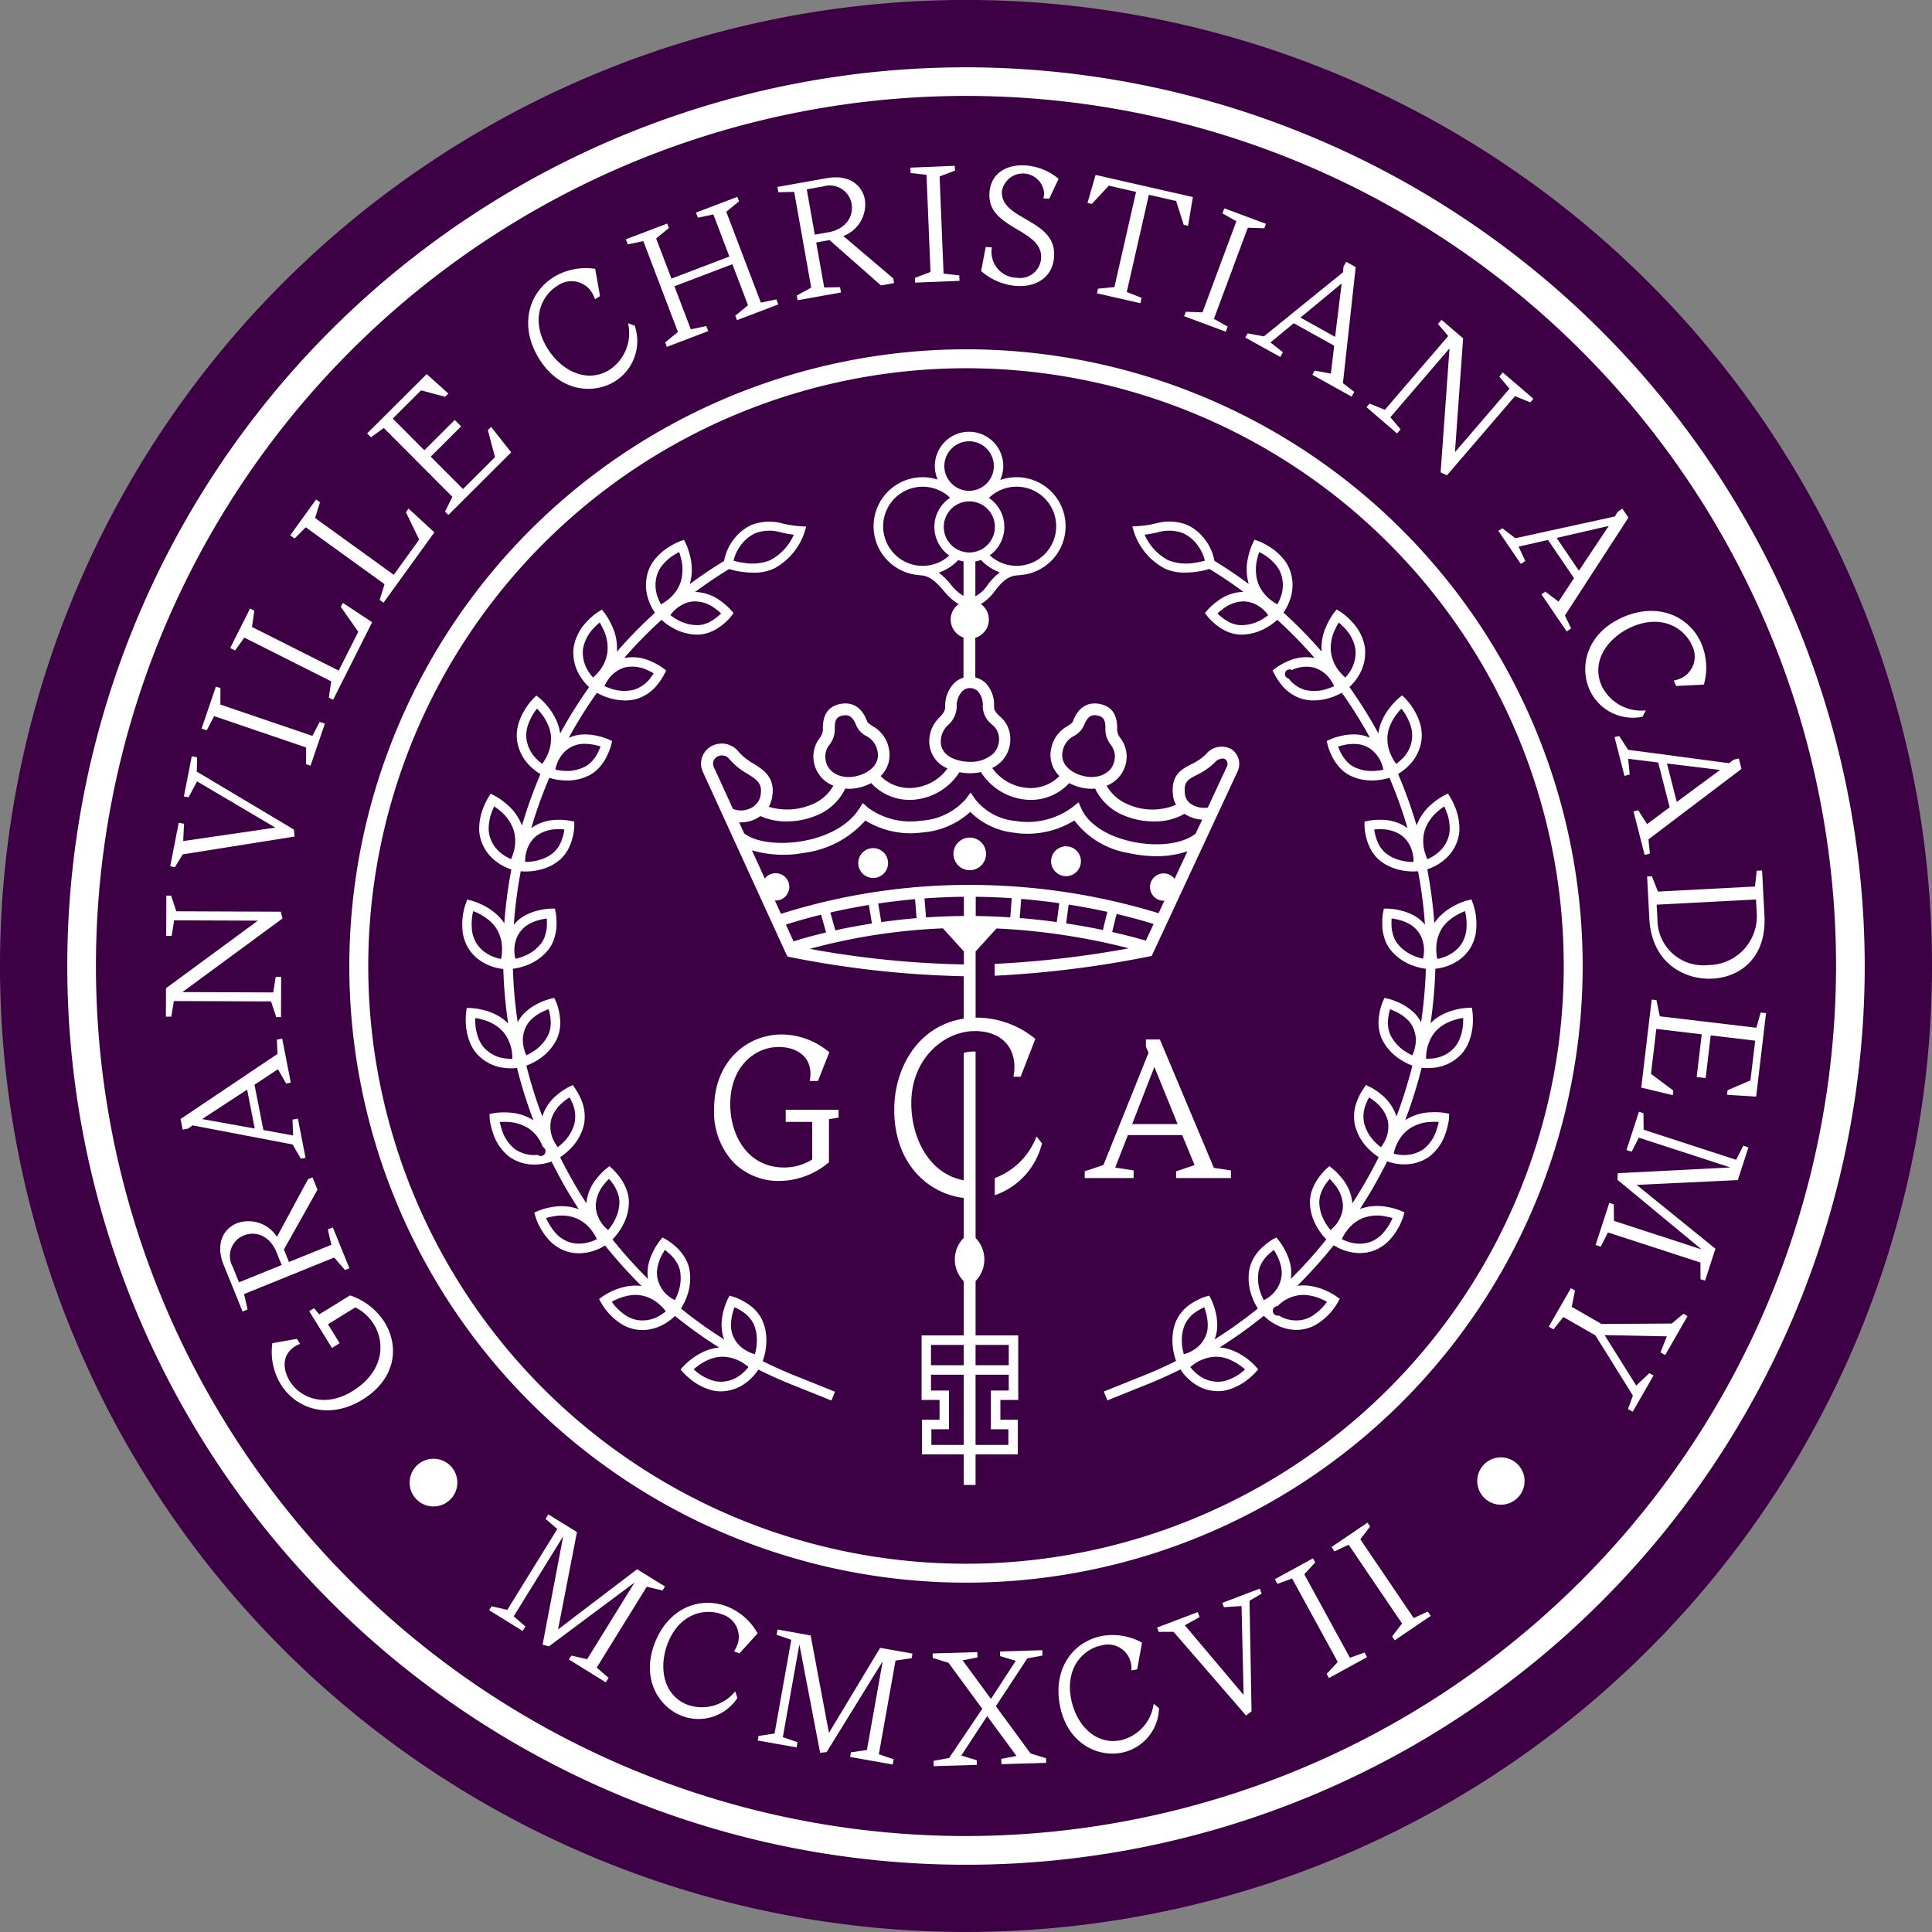 <svg xmlns="http://www.w3.org/2000/svg" width="217.336" height="217.335" viewBox="0 0 217.336 217.335"><rect x="0" y="0" width="217.336" height="217.335" fill="#808080" stroke="none"/><g id="Group_547" data-name="Group 547" transform="translate(-280 -7139.292)"><g id="Group_546" data-name="Group 546" transform="translate(-604.007 5182.524)"><path id="Path_141" data-name="Path 141" d="M1101.343,2065.435A108.668,108.668,0,1,0,992.675,2174.1a108.667,108.667,0,0,0,108.668-108.668" transform="translate(0 0)" fill="#3d0045"></path><path id="Path_142" data-name="Path 142" d="M1002.929,2173.563a97.875,97.875,0,1,1,97.875-97.875,97.986,97.986,0,0,1-97.875,97.875m0-198.97a101.1,101.1,0,1,0,101.1,101.095,101.209,101.209,0,0,0-101.1-101.095" transform="translate(-10.254 -10.254)" fill="#fff"></path><path id="Path_143" data-name="Path 143" d="M1045.884,2051.4a67.242,67.242,0,1,1-67.241,67.242,67.318,67.318,0,0,1,67.241-67.242m-69.372,67.242a69.372,69.372,0,1,0,69.372-69.373,69.45,69.45,0,0,0-69.372,69.373" transform="translate(-53.21 -53.208)" fill="#fff"></path><path id="Path_144" data-name="Path 144" d="M964.772,2299.824l-3.448,2.13-.6-.693-.535.331,2.558,4.139.866-.535-1.313-2.124,3.07-1.9a5.031,5.031,0,0,1,2.081,1.89c1.421,2.3.942,5.465-2.38,7.519-3.164,1.955-5.926.725-7.055-1.1-.855-1.385-.886-3.02.593-3.934a3.418,3.418,0,0,1,.549-.274l-.35-.567-2.764.49a7.006,7.006,0,0,0,.94,4.618c1.761,2.849,5.521,4.006,9.221,1.72,3.683-2.277,4.178-5.911,2.456-8.7a7.291,7.291,0,0,0-3.887-3.015" transform="translate(-41.398 -197.329)" fill="#fff"></path><path id="Path_145" data-name="Path 145" d="M944.448,2280.363l-.723-1.784a2.491,2.491,0,0,1,1.261-3.488c1.321-.536,2.921.013,3.68,1.883l.585,1.441Zm10.713-2.788,1.209,1.406.5-.2-1.865-4.6-.566.23.4,1.733-4.768,1.934-.57-1.406,3.781-6.727-.563-1.389-.5.2-3.5,6.492a3.8,3.8,0,0,0-4.5-1.531c-1.526.619-2.456,2.315-1.489,4.7l2.122,5.23.566-.229-.4-1.733Z" transform="translate(-33.557 -179.344)" fill="#fff"></path><path id="Path_146" data-name="Path 146" d="M934.258,2240.85l5.064-3.311.857,4.376Zm11.11,4.46.527-.1-.865-4.412-.6.117.066,1.778-3.343-.608-1-5.1,2.638-1.742.918,1.61.527-.1-.971-4.957-.6.117.07,1.608-10.9,7.319.234,1.2.617-.12.495-.362,11.262,2.15Z" transform="translate(-27.515 -158.195)" fill="#fff"></path><path id="Path_147" data-name="Path 147" d="M940.346,2207.612l.537,0,.018-4.532-.611,0-.285,1.757-10.212-.041,11.263-8.281-.2-.76-11.748-.046-.585-1.76-.537,0-.018,4.532.611,0,.285-1.756,9.417.037-10.335,7.6-.013,3.2.611,0,.285-1.757,10.934.043Z" transform="translate(-25.265 -136.427)" fill="#fff"></path><path id="Path_148" data-name="Path 148" d="M930.49,2168.062l12.577-2-.072-.787-10.926-6.517.033-1.615-.6-.117-.887,4.522.527.1.954-1.793,8.808,5.2-10.367,1.513.1-1.942-.6-.117-.962,4.9.527.1Z" transform="translate(-25.923 -115.187)" fill="#fff"></path><path id="Path_149" data-name="Path 149" d="M938.8,2141.9l10.349,3.531-.013,1.872.508.173,1.613-4.728-.578-.2-.831,1.574L939.5,2140.6l.008-1.854-.508-.173-1.613,4.728.579.2Z" transform="translate(-30.704 -104.574)" fill="#fff"></path><path id="Path_150" data-name="Path 150" d="M946.569,2120.331l9.768,4.915-.261,1.836.479.241,4.392-8.727-3.3-2.177-.225.447,1.962,2.81-2.2,4.364-9.753-4.907.262-1.836-.48-.242-2.237,4.446.546.275Z" transform="translate(-35.075 -91.833)" fill="#fff"></path><path id="Path_151" data-name="Path 151" d="M962.6,2092.169l8.863,6.4-.549,1.771.434.314,5.722-7.918-2.909-2.672-.293.405,1.49,3.086-2.86,3.959-8.848-6.392.55-1.771-.435-.314-2.914,4.034.5.357Z" transform="translate(-44.198 -76.084)" fill="#fff"></path><path id="Path_152" data-name="Path 152" d="M983.1,2061.9l7.719,7.744-.827,1.66.379.38,7.062-7.04-2.259-2.868-.367.366.806,3.036-3.6,3.592-3.631-3.643,3.42-3.409-.719-.72-3.42,3.409-3.553-3.564,3.185-3.174,2.707.723.367-.365-2.443-2.189-6.7,6.674.431.433Z" transform="translate(-55.921 -56.987)" fill="#fff"></path><g id="Group_537" data-name="Group 537" transform="translate(943.423 1986.934)"><path id="Path_153" data-name="Path 153" d="M1033.593,2040.54a5.338,5.338,0,0,0,2.267-6.288l-.753-.278a4.939,4.939,0,0,1-2.126,5.271c-2.5,1.517-5.388.109-6.972-2.5-1.91-3.149-.647-5.884,1.157-6.978a2.691,2.691,0,0,1,3.9.793,4.027,4.027,0,0,1,.324.712l.569-.346-.542-3.069a6.957,6.957,0,0,0-4.61.892c-2.848,1.727-3.989,5.45-1.743,9.152,2.284,3.765,6.075,4.128,8.528,2.64" transform="translate(-1023.877 -2027.782)" fill="#fff"></path></g><path id="Path_154" data-name="Path 154" d="M1051.717,2013.874l3.891,10.219-1.432,1.179.191.5,4.651-1.771-.218-.57-1.741.366-1.843-4.842,6.518-2.482,1.759,4.616-1.432,1.179.191.5L1066.9,2021l-.218-.571-1.742.366-3.891-10.219,1.431-1.179-.191-.5-4.651,1.771.218.571,1.741-.366,1.8,4.737-6.519,2.483-1.718-4.513,1.432-1.178-.191-.5-4.651,1.771.217.571Z" transform="translate(-95.341 -29.985)" fill="#fff"></path><g id="Group_538" data-name="Group 538" transform="translate(971.461 1976.709)"><path id="Path_155" data-name="Path 155" d="M1095.075,2004.734a2.49,2.49,0,0,1,3.148,1.958c.249,1.4-.62,2.854-2.605,3.207l-1.531.272-.907-5.1Zm-3.309.626,1.915,10.766-1.626.89.094.528,4.881-.868-.107-.6-1.779.034-.9-5.063,1.494-.266,5.792,5.1,1.475-.262-.094-.528-5.621-4.769a3.8,3.8,0,0,0,2.432-4.078c-.287-1.621-1.753-2.883-4.285-2.433l-5.556.989.108.6Z" transform="translate(-1089.88 -2003.713)" fill="#fff"></path></g><path id="Path_156" data-name="Path 156" d="M1126.91,2001.684l.45,10.927-1.751.665.022.536,4.992-.2-.025-.61-1.767-.205-.449-10.927,1.732-.664-.022-.536-4.992.205.025.61Z" transform="translate(-138.678 -25.25)" fill="#fff"></path><g id="Group_539" data-name="Group 539" transform="translate(994.376 1975.362)"><path id="Path_157" data-name="Path 157" d="M1152.03,2010.862c.172-2.381-1.595-3.326-3.321-4.342-1.353-.784-2.651-1.565-2.541-3.079a2.393,2.393,0,0,1,4.747.308,2.641,2.641,0,0,1-.093.513l.664.048,1.054-2.242a6.441,6.441,0,0,0-3.676-1.51c-2.011-.146-3.932.752-4.1,3.06-.164,2.252,1.584,3.214,3.274,4.228,1.368.822,2.646,1.621,2.533,3.19a2.376,2.376,0,0,1-2.754,2.156,2.9,2.9,0,0,1-2.812-3.174,1.146,1.146,0,0,1,.036-.238l-.7-.051-.513,2.709a6.79,6.79,0,0,0,3.941,1.677c2.123.155,4.09-.871,4.263-3.252" transform="translate(-1143.825 -2000.542)" fill="#fff"></path></g><path id="Path_158" data-name="Path 158" d="M1174.392,2004.3l3.067.7-2.433,10.7-1.846.188-.119.523,4.889,1.112.135-.6-1.671-.665,2.487-10.933,3.068.7.851,2.679.487.111.546-3.234-10.95-2.491-.907,3.152.487.111Z" transform="translate(-165.654 -26.644)" fill="#fff"></path><path id="Path_159" data-name="Path 159" d="M1197.779,2023.574l-.187.5,4.684,1.742.213-.572-1.551-.873,3.814-10.251,1.854.058.187-.5-4.682-1.742-.213.572,1.568.88-3.812,10.251Z" transform="translate(-180.376 -31.733)" fill="#fff"></path><path id="Path_160" data-name="Path 160" d="M1224.625,2028.543l-.736,6.007-3.9-2.168Zm-10.578,5.616-.261.469,3.93,2.186.3-.534-1.4-1.1,2.622-2.163,4.545,2.528-.37,3.14-1.825-.337-.261.469,4.416,2.456.3-.533-1.274-.984,1.436-13.051-1.068-.594-.306.55-.043.611-8.909,7.221Z" transform="translate(-189.691 -39.888)" fill="#fff"></path><path id="Path_161" data-name="Path 161" d="M1249.715,2053.777l-1.152-1.356,6.655-7.748-1,13.946.708.341,7.657-8.913,1.719.7.35-.407-3.439-2.954-.4.463,1.153,1.356-6.137,7.145.919-12.8-2.429-2.086-.4.463,1.153,1.356-7.126,8.3-1.719-.7-.35.407,3.439,2.954Z" transform="translate(-208.151 -48.716)" fill="#fff"></path><path id="Path_162" data-name="Path 162" d="M1293.223,2093.413l-3.357,5.035-2.507-3.688Zm-11.972.264-.443.3,2.528,3.718.5-.343-.759-1.61,3.314-.753,2.924,4.3-1.741,2.638-1.479-1.121-.443.3,2.84,4.177.5-.343-.7-1.451,7.145-11.012-.686-1.01-.52.354-.314.526-11.2,2.448Z" transform="translate(-228.243 -77.481)" fill="#fff"></path><g id="Group_540" data-name="Group 540" transform="translate(1062.339 2025.492)"><path id="Path_163" data-name="Path 163" d="M1304.3,2127.423a5.339,5.339,0,0,0,5.958,3.032l.37-.713a4.94,4.94,0,0,1-4.967-2.765c-1.194-2.669.562-5.361,3.349-6.607,3.361-1.5,5.919.089,6.781,2.015a2.691,2.691,0,0,1-1.273,3.772,4.066,4.066,0,0,1-.747.233l.271.608,3.114-.156a6.954,6.954,0,0,0-.312-4.686c-1.36-3.042-4.911-4.635-8.865-2.867-4.02,1.8-4.851,5.515-3.679,8.134" transform="translate(-1303.815 -2118.553)" fill="#fff"></path></g><path id="Path_164" data-name="Path 164" d="M1323.436,2155.495l-4.869,3.592-1.1-4.32Zm-11.347-3.824-.519.133,1.112,4.356.591-.151-.166-1.772,3.372.418,1.287,5.038-2.535,1.888-1.008-1.556-.52.132,1.249,4.894.592-.151-.161-1.6,10.465-7.925-.3-1.183-.61.155-.474.388-11.366-1.508Z" transform="translate(-245.937 -112.11)" fill="#fff"></path><g id="Group_541" data-name="Group 541" transform="translate(1069.296 2054.69)"><path id="Path_165" data-name="Path 165" d="M1332.443,2190.546l.079,1.5a5.488,5.488,0,0,1-5.455,5.879,5.145,5.145,0,0,1-5.709-5.019l-.092-1.774Zm-11.715-2.612-.536.028.249,4.767c.255,4.878,3.862,6.894,7.113,6.724,3.2-.167,6.079-2.448,5.838-7.048l-.267-5.118-.609.032-.187,1.77-10.918.57Z" transform="translate(-1320.192 -2187.286)" fill="#fff"></path></g><path id="Path_166" data-name="Path 166" d="M1332.068,2222.935l-.484,1.713-10.859-1.29-.381-1.815-.533-.063-1.177,9.9,3.551.851.062-.515-2.516-1.883.6-5.054,5.108.608-.57,4.8,1.012.12.57-4.8,5,.594-.531,4.465-2.573,1.11-.061.515,3.274.2,1.116-9.39Z" transform="translate(-250 -152.264)" fill="#fff"></path><path id="Path_167" data-name="Path 167" d="M1322.352,2256.581l-10.4-3.383-.019-1.854-.51-.166-1.4,4.31.58.188.808-1.585,10.292,3.35-12.661.646-.031.749,9.458,7.825-9.852-3.206-.019-1.854-.51-.166-1.54,4.732.58.189.813-1.6,10.4,3.383.013,1.872.51.166,1.167-3.589-8.867-7.185,11.381-.537,1.2-3.677-.58-.189Z" transform="translate(-243.049 -169.346)" fill="#fff"></path><path id="Path_168" data-name="Path 168" d="M1307.98,2301.878l-7.9.05-3.354-1.926.371-1.836-.465-.267-2.488,4.333.529.3,1.117-1.386,3.6,2.064,4.217,6.775-.551,1.519.529.3,2.341-4.077-.465-.267-1.482,1.39-3.552-5.668,7,.139-.718,1.807.53.3,2.515-4.381-.464-.267Z" transform="translate(-235.911 -196.222)" fill="#fff"></path><path id="Path_169" data-name="Path 169" d="M1033.041,2366.366l.276-.447-3.143-1.943-8.889,6.77,2.127-10.949-3.22-1.99-.314.508,1.321,1.136-5.628,9.1-1.768-.411-.276.447,3.774,2.333.314-.508-1.321-1.136,5.571-9.012-2.32,12.193.706.2,9.634-7.182-5.332,8.627-1.768-.412-.276.447,4.144,2.561.314-.508-1.336-1.145,5.628-9.1Z" transform="translate(-74.5 -230.68)" fill="#fff"></path><g id="Group_542" data-name="Group 542" transform="translate(957.117 2137.075)"><path id="Path_170" data-name="Path 170" d="M1064.775,2381.632c-3.044-1.166-6.607.186-8.122,4.145-1.541,4.025.453,7.175,3.075,8.178a5.226,5.226,0,0,0,6.223-2.021l-.237-.75a4.834,4.834,0,0,1-5.352,1.519c-2.673-1.023-3.318-4.1-2.249-6.892,1.288-3.366,4.161-4.031,6.09-3.293a2.634,2.634,0,0,1,1.727,3.493,3.952,3.952,0,0,1-.356.678l.609.233,2.048-2.26a6.81,6.81,0,0,0-3.456-3.03" transform="translate(-1056.114 -2381.229)" fill="#fff"></path></g><path id="Path_171" data-name="Path 171" d="M1092.678,2399.925l-2.057-10.964-3.727-.664-.1.589,1.646.569-1.878,10.539-1.8.269-.092.517,4.369.779.1-.589-1.646-.569,1.859-10.432,2.335,12.191.73-.072,6.312-10.227-1.779,9.986-1.8.268-.092.517,4.8.855.1-.589-1.664-.572,1.878-10.539,1.813-.266.092-.517-3.637-.648Z" transform="translate(-115.422 -248.219)" fill="#fff"></path><path id="Path_172" data-name="Path 172" d="M1142,2405.4l-3.908-5.319,3.536-5.377,1.711-.323-.018-.6-4.761.141.016.525,1.755.528-2.79,4.286-3.19-4.344,1.675-.321-.017-.6-5.032.149.015.507,1.773.545,3.8,5.177-3.731,5.527-1.748.324.018.6,4.851-.144-.015-.525-1.737-.527,2.912-4.435,3.3,4.486-1.711.323.017.6,5.032-.149-.015-.525Z" transform="translate(-142.059 -251.376)" fill="#fff"></path><g id="Group_543" data-name="Group 543" transform="translate(1003.078 2140.692)"><path id="Path_173" data-name="Path 173" d="M1171.285,2401.587c-2.808.546-4.984-1.725-5.554-4.658-.688-3.537,1.4-5.621,3.425-6.015a2.633,2.633,0,0,1,3.313,2.05,3.846,3.846,0,0,1,.056.764l.64-.125.542-3a6.809,6.809,0,0,0-4.536-.742c-3.2.622-5.507,3.653-4.7,7.813.822,4.231,4.18,5.847,6.936,5.312a5.225,5.225,0,0,0,4.211-5.006l-.6-.511a4.834,4.834,0,0,1-3.737,4.121" transform="translate(-1164.31 -2389.741)" fill="#fff"></path></g><path id="Path_174" data-name="Path 174" d="M1201.977,2377.462l-4.217,1.6.186.491,1.983-.132.229,10-6.612-7.836,1.665-.921-.212-.559-4.572,1.734.186.491,1.662-.01,8.16,9.418.617-.467-.225-12.445,1.36-.806Z" transform="translate(-176.256 -241.986)" fill="#fff"></path><path id="Path_175" data-name="Path 175" d="M1230.055,2380.626l-5.135-9.389,1.231-1.334-.252-.46-4.29,2.346.287.525,1.655-.6,5.135,9.389-1.247,1.343.252.461,4.289-2.346-.286-.524Z" transform="translate(-194.191 -237.374)" fill="#fff"></path><path id="Path_176" data-name="Path 176" d="M1245.861,2370.725l-6.006-8.858,1.1-1.445-.294-.435-4.047,2.744.336.494,1.591-.75,6.006,8.858-1.113,1.455.295.435,4.047-2.744-.336-.495Z" transform="translate(-202.821 -231.935)" fill="#fff"></path><g id="Group_544" data-name="Group 544" transform="translate(964.339 2073.141)"><path id="Path_177" data-name="Path 177" d="M1277.865,2342.7a2.663,2.663,0,1,0,2.663,2.663,2.663,2.663,0,0,0-2.663-2.663" transform="translate(-1189.356 -2295.13)" fill="#fff"></path><path id="Path_178" data-name="Path 178" d="M1081.172,2240.556h2.979v4.226a5.922,5.922,0,0,1-3.153.9c-4.168,0-6.066-3.687-6.066-7.111,0-4.231,2.752-6.445,5.47-6.445,1.637,0,3.55.791,3.55,3.021a4.073,4.073,0,0,1-.065.721l-.015.083h.926l1.254-3.179.019-.048-.039-.032a8.364,8.364,0,0,0-5.32-1.973c-3.775,0-7.6,2.888-7.6,8.408a8.316,8.316,0,0,0,2.2,6,7.155,7.155,0,0,0,5.156,2.072,8.732,8.732,0,0,0,5.54-2.084l.026-.021v-4.843l1.081-.178v-.885h-5.945Z" transform="translate(-1073.115 -2230.722)" fill="#fff"></path></g><path id="Path_179" data-name="Path 179" d="M1176.6,2241.557l2.5-6.43,2.61,6.43Zm-5.29,5.3-.047.016v.759h5.5v-.857l-2.07-.327,1.429-3.65h6.108l1.389,3.376-2.027.683-.047.016v.759h6.165v-.857l-1.918-.29-6.055-14.4-.018-.042h-1.572v.819l.3.665-5.076,12.634Z" transform="translate(-165.233 -158.341)" fill="#fff"></path><g id="Group_545" data-name="Group 545" transform="translate(930.127 2005.351)"><path id="Path_180" data-name="Path 180" d="M995.24,2343.077a2.683,2.683,0,1,0,2.663,2.683,2.673,2.673,0,0,0-2.663-2.683" transform="translate(-992.577 -2227.56)" fill="#fff"></path><path id="Path_181" data-name="Path 181" d="M1007.484,2139.592a5.314,5.314,0,0,1,.153-.879,6.669,6.669,0,0,1,.748.341,5.7,5.7,0,0,1,1.047.707,3.88,3.88,0,0,1,.879,1.027,4.107,4.107,0,0,1,.311.687,3.967,3.967,0,0,1,.183.657,5.214,5.214,0,0,1,.06,1.193,4.8,4.8,0,0,1-.1.768,4.934,4.934,0,0,1-.783-.215,4.276,4.276,0,0,1-1.071-.572,3.465,3.465,0,0,1-.96-1.057l0,0a3.731,3.731,0,0,1-.446-1.3,6.064,6.064,0,0,1-.013-1.348m4.886,2.584a3.618,3.618,0,0,1,.214-.612,3.316,3.316,0,0,1,.379-.606,3.211,3.211,0,0,1,.97-.817,4.989,4.989,0,0,1,1.141-.445,6.569,6.569,0,0,1,.827-.159c.013.2.018.442.015.705a4.137,4.137,0,0,1-.169,1.08,2.891,2.891,0,0,1-.505,1.045h0a4.613,4.613,0,0,1-2.082,1.467,5.859,5.859,0,0,1-.789.228,4.73,4.73,0,0,1-.112-.754,3.634,3.634,0,0,1,.113-1.134m-1.206-9.694a4.336,4.336,0,0,1-.93-.791,3.654,3.654,0,0,1-.707-1.251,3.43,3.43,0,0,1-.148-.673,4.328,4.328,0,0,1,0-.7,5.233,5.233,0,0,1,.263-1.305,7.634,7.634,0,0,1,.343-.838,6.989,6.989,0,0,1,.656.494,4.838,4.838,0,0,1,1.51,2.12,4.012,4.012,0,0,1,.19,1.415,4.306,4.306,0,0,1-.184,1.16,7.1,7.1,0,0,1-.272.745,5.027,5.027,0,0,1-.718-.379m2.437-13.222a3.818,3.818,0,0,1,.143-1.374,6.083,6.083,0,0,1,.551-1.228,5.32,5.32,0,0,1,.505-.728,6.951,6.951,0,0,1,.535.627,5.785,5.785,0,0,1,.654,1.088,3.946,3.946,0,0,1,.366,1.3,4.473,4.473,0,0,1-.113,1.429,5.206,5.206,0,0,1-.442,1.111,4.784,4.784,0,0,1-.419.649,4.9,4.9,0,0,1-.62-.527,3.862,3.862,0,0,1-1.161-2.351m6.371-10.027a4.458,4.458,0,0,1,1.228-2.379,5.918,5.918,0,0,1,.647-.608,6.874,6.874,0,0,1,.388.728,4.7,4.7,0,0,1,.487,2.567,4.349,4.349,0,0,1-1.073,2.349,5.723,5.723,0,0,1-.552.543,5.23,5.23,0,0,1-.494-.651,3.878,3.878,0,0,1-.632-2.55m17.256-10.862a5.048,5.048,0,0,1,.774-1.161,4.28,4.28,0,0,1,1.336-1,4.47,4.47,0,0,1,2.866-.107,12.434,12.434,0,0,0,1.481.265,5.891,5.891,0,0,1-2.672,2.879,5.528,5.528,0,0,1-3.045.268,6.882,6.882,0,0,1-1.062-.22,4.792,4.792,0,0,1,.322-.922m-8.9,2.46,0-.006a3.342,3.342,0,0,1,.7-1.178,5.2,5.2,0,0,1,.991-.876,7.375,7.375,0,0,1,.771-.455,7.008,7.008,0,0,1,.227.8,4.887,4.887,0,0,1-.069,2.612,4.086,4.086,0,0,1-.7,1.241,4.256,4.256,0,0,1-.85.811,5.851,5.851,0,0,1-.652.419,5.089,5.089,0,0,1-.345-.745,3.833,3.833,0,0,1-.078-2.625m7.186,4.39a5.321,5.321,0,0,1-1.43,1.034,3.286,3.286,0,0,1-1.133.288,4.656,4.656,0,0,1-2.452-.658,5.944,5.944,0,0,1-.691-.466,3.794,3.794,0,0,1,.483-.56,4.109,4.109,0,0,1,.943-.664,3.349,3.349,0,0,1,1.3-.328,3.867,3.867,0,0,1,2.314.812,6.641,6.641,0,0,1,.663.542m-8.349,6.361a6.73,6.73,0,0,1,.761.386,6.411,6.411,0,0,1-.4.565,3.7,3.7,0,0,1-1.818,1.279l-.008,0a4.575,4.575,0,0,1-2.53-.113,5.825,5.825,0,0,1-.774-.305,4.025,4.025,0,0,1,.368-.658,3.47,3.47,0,0,1,1.966-1.447,3.926,3.926,0,0,1,2.438.29m-7.254,8.325a5.007,5.007,0,0,1,1.22.083,6.547,6.547,0,0,1,.822.21c-.065.172-.163.4-.284.648a4.1,4.1,0,0,1-.6.906,2.859,2.859,0,0,1-.892.727l0,0a4.582,4.582,0,0,1-2.5.441,5.9,5.9,0,0,1-.815-.129,4.7,4.7,0,0,1,.217-.728,3.555,3.555,0,0,1,.576-.986,3.114,3.114,0,0,1,2.261-1.175m-2.877,9.6a6.421,6.421,0,0,1,.846.025,5.446,5.446,0,0,1-.522,1.7,3.2,3.2,0,0,1-.325.489,2.716,2.716,0,0,1-.4.428h0a4.032,4.032,0,0,1-1.173.68,5.142,5.142,0,0,1-1.171.3,5.457,5.457,0,0,1-.822.053,3.468,3.468,0,0,1,.05-.74,4.185,4.185,0,0,1,.347-1.1,3.432,3.432,0,0,1,.844-1.064,3.913,3.913,0,0,1,2.329-.769m-3.5,22.255a3.007,3.007,0,0,1,.779-1,5.046,5.046,0,0,1,1.018-.68,6.5,6.5,0,0,1,.774-.333,5.227,5.227,0,0,1,.155.677,4.548,4.548,0,0,1,.076,1.081,3.448,3.448,0,0,1-.284,1.152,4.709,4.709,0,0,1-1.727,1.878,5.786,5.786,0,0,1-.725.4,3.859,3.859,0,0,1-.252-.693,4.2,4.2,0,0,1-.147-1.139,3.583,3.583,0,0,1,.333-1.338m2.844,10.447a4.033,4.033,0,0,1,1.395-2.047,6.437,6.437,0,0,1,.686-.5,4.969,4.969,0,0,1,.3.61,3.713,3.713,0,0,1,.272,2.226l0,.014a4.6,4.6,0,0,1-1.277,2.21,6,6,0,0,1-.62.542,4.613,4.613,0,0,1-.4-.621,4.457,4.457,0,0,1-.229-.5,3.438,3.438,0,0,1-.149-.578,3.4,3.4,0,0,1,.023-1.358m5.952,7.256a6.641,6.641,0,0,1,.56-.63,6.758,6.758,0,0,1,.435.542,4.293,4.293,0,0,1,.512.963,2.908,2.908,0,0,1,.224,1.135,4.367,4.367,0,0,1-.239,1.351,5.353,5.353,0,0,1-.539,1.1,5.942,5.942,0,0,1-.491.666,4.64,4.64,0,0,1-.535-.527,3.617,3.617,0,0,1-.59-.971,3.146,3.146,0,0,1-.261-1.329,3.967,3.967,0,0,1,.923-2.3m6.03,9.272a5.176,5.176,0,0,1,.4-1.171,6.724,6.724,0,0,1,.415-.74c.163.123.361.291.536.443a4,4,0,0,1,.7.808,3.233,3.233,0,0,1,.47,1.078,4.791,4.791,0,0,1-.241,2.563,5.83,5.83,0,0,1-.34.76,4.34,4.34,0,0,1-.612-.379,3.484,3.484,0,0,1-1.339-2.085,3.211,3.211,0,0,1,.01-1.277m8.407,5.352a6.7,6.7,0,0,1,.249-.817,5.366,5.366,0,0,1,.614.321,4.108,4.108,0,0,1,.86.636,3.53,3.53,0,0,1,.382.449,2.725,2.725,0,0,1,.3.505h0a4.042,4.042,0,0,1,.335,1.326,5.4,5.4,0,0,1-.029,1.225,5.91,5.91,0,0,1-.17.819,3.227,3.227,0,0,1-.683-.247,4.081,4.081,0,0,1-.961-.634,3.4,3.4,0,0,1-.786-1.1,3,3,0,0,1-.195-.608,3.655,3.655,0,0,1-.062-.645,5.122,5.122,0,0,1,.145-1.227m1.259,6.513a4.259,4.259,0,0,1-1,.692,3.62,3.62,0,0,1-1.381.353,3.271,3.271,0,0,1-.685-.037,3.731,3.731,0,0,1-.658-.182,5.762,5.762,0,0,1-1.17-.6,7.371,7.371,0,0,1-.714-.571,6.857,6.857,0,0,1,.656-.513,5.694,5.694,0,0,1,1.107-.6,4.336,4.336,0,0,1,.641-.2,3.353,3.353,0,0,1,.673-.1,3.961,3.961,0,0,1,1.4.194,4.2,4.2,0,0,1,1.055.488,7.184,7.184,0,0,1,.639.469,5.223,5.223,0,0,1-.56.606m-9.413-6.4a3.7,3.7,0,0,1-2.542.507h0a3.433,3.433,0,0,1-1.272-.5,5.935,5.935,0,0,1-1.028-.859,5.124,5.124,0,0,1-.564-.692,6.826,6.826,0,0,1,.748-.359,5.7,5.7,0,0,1,1.207-.348,3.936,3.936,0,0,1,1.339-.013,4.249,4.249,0,0,1,2.271,1.219,4.852,4.852,0,0,1,.516.579,5.1,5.1,0,0,1-.675.468m-7.836-8.288a4.272,4.272,0,0,1-1.194.2,3.438,3.438,0,0,1-1.395-.254l0,0a3.716,3.716,0,0,1-1.139-.767,5.7,5.7,0,0,1-.811-1.055,5.961,5.961,0,0,1-.418-.8,6.4,6.4,0,0,1,.8-.187,4.64,4.64,0,0,1,2.567.2,4.449,4.449,0,0,1,1.2.768,5.03,5.03,0,0,1,.762.912,4.774,4.774,0,0,1,.38.681,4.914,4.914,0,0,1-.757.311m-5.9-9.792a3.826,3.826,0,0,1-2.524-.619,4.39,4.39,0,0,1-1.507-2.2,7.669,7.669,0,0,1-.237-.878,6.817,6.817,0,0,1,.822-.008,4.687,4.687,0,0,1,2.466.757,4.056,4.056,0,0,1,1.005,1,4.786,4.786,0,0,1,.323.547,4.456,4.456,0,0,1,.234.51.537.537,0,1,1-.583.893m-3.659-10.853a3.76,3.76,0,0,1-2.327-1.161l0,0a3.32,3.32,0,0,1-.7-1.175,5.622,5.622,0,0,1-.306-1.292,7.466,7.466,0,0,1-.031-.914,6.6,6.6,0,0,1,.8.172,5.649,5.649,0,0,1,1.17.461,4.22,4.22,0,0,1,1.076.82,3.94,3.94,0,0,1,.757,1.208,4.323,4.323,0,0,1,.319,1.136,6.131,6.131,0,0,1,.052.788,5.217,5.217,0,0,1-.812-.04m-4.773-14.177a4.827,4.827,0,0,0,.579,1.688,4.531,4.531,0,0,0,1.249,1.385,5.361,5.361,0,0,0,1.339.716,5.8,5.8,0,0,0,1.4.327,51.743,51.743,0,0,0,.543,6.125,5.32,5.32,0,0,0-1.218-.914,6.681,6.681,0,0,0-1.392-.551,7.374,7.374,0,0,0-1.566-.267l-.482-.015-.064.478a8.029,8.029,0,0,0-.007,1.682,6.72,6.72,0,0,0,.365,1.547,4.382,4.382,0,0,0,.929,1.548,4.872,4.872,0,0,0,2.965,1.487,6.158,6.158,0,0,0,.792.052,5.108,5.108,0,0,0,.676-.042,52.241,52.241,0,0,0,1.85,5.894,5.635,5.635,0,0,0-2.914-.883,7.132,7.132,0,0,0-1.58.081l-.448.088.013.454a3.7,3.7,0,0,0,.066.523,8.645,8.645,0,0,0,.3,1.134,5.485,5.485,0,0,0,1.907,2.746l.012.009a4.863,4.863,0,0,0,2.747.822c.155,0,.312-.007.471-.021a5.628,5.628,0,0,0,1.463-.319,52.535,52.535,0,0,0,3.062,5.361,5.727,5.727,0,0,0-3.05-.232,7.206,7.206,0,0,0-1.527.425l-.432.187.132.452s.052.179.162.458a6.544,6.544,0,0,0,.545,1.079,6.732,6.732,0,0,0,.972,1.259,4.787,4.787,0,0,0,1.476.99,4.436,4.436,0,0,0,1.742.339h.086a5.315,5.315,0,0,0,1.5-.25,5.713,5.713,0,0,0,1.35-.625,52.215,52.215,0,0,0,4.106,4.561,5.037,5.037,0,0,0-1.567.028,6.717,6.717,0,0,0-1.434.411,7.386,7.386,0,0,0-1.4.746l-.383.278.228.414s.09.164.292.46a6.481,6.481,0,0,0,.722.891,7.036,7.036,0,0,0,1.206,1,4.521,4.521,0,0,0,1.667.658,4.428,4.428,0,0,0,.771.067,5,5,0,0,0,2.492-.7,5.8,5.8,0,0,0,1.168-.883,51.292,51.292,0,0,0,4.968,3.554,4.538,4.538,0,0,0-.708.11,5.468,5.468,0,0,0-.791.249,6.8,6.8,0,0,0-1.315.716,7.335,7.335,0,0,0-1.212,1.034l-.318.355.317.355a8.011,8.011,0,0,0,1.275,1.1,6.9,6.9,0,0,0,1.4.717,4.863,4.863,0,0,0,.852.233,4.625,4.625,0,0,0,.693.055c.075,0,.149,0,.222-.007a4.691,4.691,0,0,0,1.787-.457,5.331,5.331,0,0,0,1.257-.867,5.865,5.865,0,0,0,.95-1.114c1.305.65,2.642,1.251,4.013,1.79l4.206,1.689.4-.994-4.209-1.69c-1.342-.527-2.649-1.115-3.926-1.75a6.614,6.614,0,0,0,.357-1.441,6.484,6.484,0,0,0,.034-1.463,5.085,5.085,0,0,0-.427-1.672,3.712,3.712,0,0,0-.413-.7,4.492,4.492,0,0,0-.492-.576,5.1,5.1,0,0,0-1.065-.793,5.748,5.748,0,0,0-1.3-.6l-.422-.119-.2.392a7.269,7.269,0,0,0-.522,1.492,6.209,6.209,0,0,0-.172,1.483,4.763,4.763,0,0,0,.083.841,4.054,4.054,0,0,0,.226.727,49.841,49.841,0,0,1-4.877-3.486,6.548,6.548,0,0,0,.655-1.327,5.861,5.861,0,0,0,.285-3.141h0a4.238,4.238,0,0,0-.617-1.44,5.142,5.142,0,0,0-.888-1.032,8.285,8.285,0,0,0-.76-.611,4.3,4.3,0,0,0-.363-.231l-.39-.211-.279.342a7.242,7.242,0,0,0-.828,1.347,6.2,6.2,0,0,0-.487,1.417,4.3,4.3,0,0,0-.032,1.562,51.144,51.144,0,0,1-4-4.449,6.583,6.583,0,0,0,.9-1.137,6.4,6.4,0,0,0,.645-1.321,5.44,5.44,0,0,0,.3-1.682v-.005a3.955,3.955,0,0,0-.3-1.541,5.4,5.4,0,0,0-.635-1.191,8.5,8.5,0,0,0-.571-.705l-.051-.058a4.158,4.158,0,0,0-.3-.306l-.336-.294-.348.275a7.31,7.31,0,0,0-1.1,1.137,5.019,5.019,0,0,0-1.138,2.767,51.513,51.513,0,0,1-2.958-5.188,6.708,6.708,0,0,0,1.115-.909,5.666,5.666,0,0,0,1.563-2.733,4.77,4.77,0,0,0-.319-2.862,6.225,6.225,0,0,0-.457-.9c-.129-.208-.211-.331-.211-.331l-.257-.387-.418.2a7.132,7.132,0,0,0-1.317.872,5.183,5.183,0,0,0-1.7,2.466,51.128,51.128,0,0,1-1.794-5.72,6.413,6.413,0,0,0,1.31-.654,5.762,5.762,0,0,0,2.118-2.331l0-.006a4.514,4.514,0,0,0,.375-1.511,5.5,5.5,0,0,0-.088-1.333,5.841,5.841,0,0,0-.392-1.385l-.181-.4-.426.1a7.119,7.119,0,0,0-1.468.564,6.068,6.068,0,0,0-1.233.825,4.109,4.109,0,0,0-.991,1.255,50.674,50.674,0,0,1-.537-6.019,6.465,6.465,0,0,0,1.449-.357,5.668,5.668,0,0,0,2.56-1.818,3.982,3.982,0,0,0,.688-1.406,5.184,5.184,0,0,0,.208-1.348,8.728,8.728,0,0,0-.032-.983,4.251,4.251,0,0,0-.061-.427l-.091-.431-.438.006a7.122,7.122,0,0,0-1.556.234,6.05,6.05,0,0,0-1.389.545,4.28,4.28,0,0,0-1.235,1.028,50.776,50.776,0,0,1,.781-6.012c.092.009.282.025.543.025a6.855,6.855,0,0,0,.924-.063,6.258,6.258,0,0,0,1.412-.359,5.066,5.066,0,0,0,1.481-.863,3.73,3.73,0,0,0,.551-.583,4.185,4.185,0,0,0,.421-.635,5.989,5.989,0,0,0,.479-1.251,5.891,5.891,0,0,0,.209-1.424l0-.432-.422-.088a6.873,6.873,0,0,0-1.566-.11,5.042,5.042,0,0,0-2.853.929,51.514,51.514,0,0,1,2.03-5.657,6.533,6.533,0,0,0,1.409.274c.174.016.367.026.574.026a5.406,5.406,0,0,0,2.513-.584,3.9,3.9,0,0,0,1.21-.98,5.133,5.133,0,0,0,.752-1.134,8.345,8.345,0,0,0,.382-.906c.087-.252.122-.412.122-.412l.1-.426-.4-.179a7.143,7.143,0,0,0-1.508-.451,6.145,6.145,0,0,0-1.485-.1,4.268,4.268,0,0,0-1.485.375,51.516,51.516,0,0,1,3.171-5.073,6.5,6.5,0,0,0,1.324.576,6.343,6.343,0,0,0,1.847.293,4.78,4.78,0,0,0,1.285-.17,4.684,4.684,0,0,0,2.364-1.632,7.143,7.143,0,0,0,.774-1.178l.2-.4-.354-.266a7.268,7.268,0,0,0-1.378-.768,4.948,4.948,0,0,0-2.995-.362,50.8,50.8,0,0,1,4.2-4.293,6.518,6.518,0,0,0,1.183.863,5.768,5.768,0,0,0,2.828.8c.067,0,.135,0,.2,0H1033a4.287,4.287,0,0,0,1.506-.376,5.83,5.83,0,0,0,1.135-.7,6.117,6.117,0,0,0,.744-.68c.178-.192.275-.32.275-.32l.265-.345-.283-.328a7.2,7.2,0,0,0-1.18-1.044,4.973,4.973,0,0,0-2.868-1.006q1.846-1.373,3.829-2.581a7.881,7.881,0,0,0,1.414.313,10.8,10.8,0,0,0,1.355.1,5.325,5.325,0,0,0,2.248-.454l.006,0a7.193,7.193,0,0,0,3.46-4.109l.187-.622-.648-.041a12.9,12.9,0,0,1-2.005-.306,5.487,5.487,0,0,0-3.534.173,5.312,5.312,0,0,0-1.67,1.245,6.1,6.1,0,0,0-.937,1.4,5.881,5.881,0,0,0-.4,1.164c-.022.091-.037.167-.051.236q-1.992,1.214-3.852,2.595a5.932,5.932,0,0,0,.06-3.03,7.522,7.522,0,0,0-.5-1.518l-.212-.433-.451.164s-.177.064-.455.2a8.487,8.487,0,0,0-1.011.585,6.21,6.21,0,0,0-1.194,1.051,4.385,4.385,0,0,0-.917,1.551,4.94,4.94,0,0,0,.086,3.339,5.827,5.827,0,0,0,.678,1.315,51.784,51.784,0,0,0-4.289,4.385,5.809,5.809,0,0,0-.583-2.993,7.361,7.361,0,0,0-.807-1.372l-.294-.374-.4.249a6.627,6.627,0,0,0-1.279,1.09,5.434,5.434,0,0,0-1.509,2.985v.007a4.984,4.984,0,0,0,.794,3.241,5.793,5.793,0,0,0,.956,1.151,52.484,52.484,0,0,0-3.26,5.219,5.082,5.082,0,0,0-.442-1.525,6.847,6.847,0,0,0-.772-1.286,7.461,7.461,0,0,0-1.083-1.167l-.373-.3-.342.34s-.133.131-.332.372a6.726,6.726,0,0,0-.686.973,7.079,7.079,0,0,0-.648,1.455,4.884,4.884,0,0,0-.182,1.779v0a4.962,4.962,0,0,0,1.465,3,5.65,5.65,0,0,0,1.183.92,52.4,52.4,0,0,0-2.081,5.795,5.868,5.868,0,0,0-1.778-2.467,7.38,7.38,0,0,0-1.311-.9l-.435-.222-.259.415a7.957,7.957,0,0,0-.692,1.515,6.294,6.294,0,0,0-.319,1.573,5.344,5.344,0,0,0,.005.888,4.489,4.489,0,0,0,.2.9h0a4.733,4.733,0,0,0,.916,1.615,5.4,5.4,0,0,0,1.16.989,5.714,5.714,0,0,0,1.321.628,51.782,51.782,0,0,0-.794,6.059,5.048,5.048,0,0,0-.993-1.121,6.742,6.742,0,0,0-1.238-.836,7.3,7.3,0,0,0-1.471-.6l-.464-.117-.168.448s-.065.175-.146.475a6.652,6.652,0,0,0-.215,1.177,7.109,7.109,0,0,0,.019,1.591" transform="translate(-1000.52 -2084.801)" fill="#fff"></path><path id="Path_182" data-name="Path 182" d="M1138.331,2178.58a1.834,1.834,0,1,0,1.834,1.833,1.835,1.835,0,0,0-1.834-1.833" transform="translate(-1075.361 -2132.94)" fill="#fff"></path><path id="Path_183" data-name="Path 183" d="M1112.963,2181.369a1.678,1.678,0,1,0,1.678,1.678,1.68,1.68,0,0,0-1.678-1.678" transform="translate(-1060.859 -2134.544)" fill="#fff"></path><path id="Path_184" data-name="Path 184" d="M1164.034,2180.892a1.678,1.678,0,1,0,1.678,1.677,1.68,1.68,0,0,0-1.678-1.677" transform="translate(-1090.235 -2134.27)" fill="#fff"></path><path id="Path_185" data-name="Path 185" d="M1182.327,2096.106a4.481,4.481,0,0,1,2.878.1,4.288,4.288,0,0,1,1.336,1,5.055,5.055,0,0,1,.775,1.163,4.648,4.648,0,0,1,.323.924,6.863,6.863,0,0,1-1.062.22,5.522,5.522,0,0,1-3.044-.268,5.914,5.914,0,0,1-2.671-2.879,12.261,12.261,0,0,0,1.465-.261m11.2,3.011a7.03,7.03,0,0,1,.228-.8,7.517,7.517,0,0,1,.776.46,5.165,5.165,0,0,1,.985.872,3.334,3.334,0,0,1,.7,1.177l0,.006a3.834,3.834,0,0,1-.077,2.625,5.085,5.085,0,0,1-.346.745,5.811,5.811,0,0,1-.653-.421,4.257,4.257,0,0,1-.851-.813,4.089,4.089,0,0,1-.695-1.241,4.886,4.886,0,0,1-.068-2.61m20.21,43.009a4.681,4.681,0,0,1,.493-1.339,3.89,3.89,0,0,1,.882-1.03,5.7,5.7,0,0,1,1.044-.7,6.813,6.813,0,0,1,.746-.341,5.394,5.394,0,0,1,.154.886,6.038,6.038,0,0,1-.012,1.328,3.752,3.752,0,0,1-.447,1.318l0,0a3.486,3.486,0,0,1-.96,1.058,4.282,4.282,0,0,1-1.07.572,4.993,4.993,0,0,1-.784.215,4.686,4.686,0,0,1-.1-.758,5.29,5.29,0,0,1,.06-1.209m-1.566,1.938a5.7,5.7,0,0,1-.791-.229,4.608,4.608,0,0,1-2.08-1.466h0a2.925,2.925,0,0,1-.51-1.061,4.056,4.056,0,0,1-.163-1.056c0-.267,0-.514.014-.713a6.59,6.59,0,0,1,.825.159,5.035,5.035,0,0,1,1.138.443,3.217,3.217,0,0,1,.974.82,3.4,3.4,0,0,1,.375.6,3.7,3.7,0,0,1,.217.617,3.646,3.646,0,0,1,.113,1.149,4.636,4.636,0,0,1-.11.744m-9.867-37.089a6.928,6.928,0,0,1,.388-.729,6.21,6.21,0,0,1,.655.617,4.434,4.434,0,0,1,1.22,2.37,3.878,3.878,0,0,1-.632,2.551,5.077,5.077,0,0,1-.494.65,5.739,5.739,0,0,1-.547-.538,4.372,4.372,0,0,1-1.079-2.363,4.7,4.7,0,0,1,.488-2.558m6.249,10.667a5.736,5.736,0,0,1,.652-1.084,7.1,7.1,0,0,1,.534-.627,5.391,5.391,0,0,1,.509.734,6.08,6.08,0,0,1,.544,1.208,3.621,3.621,0,0,1-1.013,3.738,4.98,4.98,0,0,1-.621.529,4.732,4.732,0,0,1-.415-.643,5.2,5.2,0,0,1-.446-1.115,4.528,4.528,0,0,1-.114-1.428,3.973,3.973,0,0,1,.37-1.312m3.839,11.9a4.841,4.841,0,0,1,1.51-2.118,7.1,7.1,0,0,1,.655-.493,7.726,7.726,0,0,1,.346.846,5.231,5.231,0,0,1,.26,1.294,4.21,4.21,0,0,1,0,.687,3.38,3.38,0,0,1-.149.686,3.659,3.659,0,0,1-.705,1.249,4.353,4.353,0,0,1-.932.793,4.969,4.969,0,0,1-.718.379,7,7,0,0,1-.27-.737,4.326,4.326,0,0,1-.187-1.176,4.026,4.026,0,0,1,.191-1.409m2.324,21.817a5.7,5.7,0,0,1,1.172-.463,6.9,6.9,0,0,1,.8-.171,7.457,7.457,0,0,1-.03.908,5.678,5.678,0,0,1-.306,1.3,3.335,3.335,0,0,1-.7,1.175l0,0a3.761,3.761,0,0,1-2.328,1.162,5.387,5.387,0,0,1-.81.04,6.2,6.2,0,0,1,.052-.788,4.311,4.311,0,0,1,.327-1.154,3.862,3.862,0,0,1,.746-1.187,4.207,4.207,0,0,1,1.078-.823m-1.6,11.056a7.113,7.113,0,0,1,.821.008,7.747,7.747,0,0,1-.24.888,4.405,4.405,0,0,1-1.5,2.194,3.819,3.819,0,0,1-2.524.619,4.928,4.928,0,0,1-.8-.138,4.7,4.7,0,0,1,.22-.752,4.564,4.564,0,0,1,.239-.518,4.623,4.623,0,0,1,.322-.544,4.041,4.041,0,0,1,1.008-1,4.689,4.689,0,0,1,2.463-.755m-5.188,10.633a6.7,6.7,0,0,1,.807.188,6.043,6.043,0,0,1-.417.8,5.75,5.75,0,0,1-.8,1.048,3.752,3.752,0,0,1-1.146.776l0,0a3.478,3.478,0,0,1-1.393.255,4.277,4.277,0,0,1-1.194-.2,5.014,5.014,0,0,1-.759-.311,4.663,4.663,0,0,1,.375-.673,5.134,5.134,0,0,1,.771-.923,4.423,4.423,0,0,1,1.2-.764,4.647,4.647,0,0,1,2.569-.2m-8.535,8.9a5.6,5.6,0,0,1,1.2.347,6.8,6.8,0,0,1,.748.358,5.123,5.123,0,0,1-.57.7,5.92,5.92,0,0,1-1.024.854,3.435,3.435,0,0,1-1.271.5h0a3.7,3.7,0,0,1-2.54-.506.541.541,0,1,1-.145-1.063,4.237,4.237,0,0,1,2.251-1.2,3.873,3.873,0,0,1,1.346.013m-9.022,7.2a5.743,5.743,0,0,1,1.108.6,6.922,6.922,0,0,1,.656.514,7.407,7.407,0,0,1-.7.562,5.823,5.823,0,0,1-1.18.6,3.75,3.75,0,0,1-.652.182,3.4,3.4,0,0,1-.693.038h0a3.62,3.62,0,0,1-1.378-.352,4.258,4.258,0,0,1-1-.694,5.1,5.1,0,0,1-.56-.606,7.208,7.208,0,0,1,.633-.465,4.209,4.209,0,0,1,1.067-.493,3.92,3.92,0,0,1,1.394-.193,3.535,3.535,0,0,1,.677.1,4.406,4.406,0,0,1,.635.2m-5.328-2.636a4.027,4.027,0,0,1,.335-1.323h0a2.721,2.721,0,0,1,.306-.513,3.481,3.481,0,0,1,.378-.443,4.13,4.13,0,0,1,.874-.643,5.035,5.035,0,0,1,.6-.313,6.783,6.783,0,0,1,.249.817,5.1,5.1,0,0,1,.144,1.226,3.582,3.582,0,0,1-.06.639,2.958,2.958,0,0,1-.2.611,3.377,3.377,0,0,1-.783,1.1,4.1,4.1,0,0,1-.971.641,3.248,3.248,0,0,1-.676.244,5.951,5.951,0,0,1-.171-.82,5.425,5.425,0,0,1-.029-1.226m8.626-7.353a3.228,3.228,0,0,1,.469-1.077,4.006,4.006,0,0,1,.691-.8c.178-.155.375-.323.542-.449a6.758,6.758,0,0,1,.415.74,5.125,5.125,0,0,1,.4,1.168,3.212,3.212,0,0,1,.01,1.285,3.466,3.466,0,0,1-1.321,2.068,4.438,4.438,0,0,1-.629.391,5.843,5.843,0,0,1-.34-.761,4.779,4.779,0,0,1-.241-2.561m7.06-6.33a4.372,4.372,0,0,1-.239-1.349,2.944,2.944,0,0,1,.229-1.149,4.272,4.272,0,0,1,.508-.951,6.639,6.639,0,0,1,.435-.542,6.832,6.832,0,0,1,.562.633,3.969,3.969,0,0,1,.921,2.3,3.112,3.112,0,0,1-.259,1.32,3.63,3.63,0,0,1-.6.982,4.56,4.56,0,0,1-.528.519,5.9,5.9,0,0,1-.491-.666,5.33,5.33,0,0,1-.539-1.1m4.794-10.31,0-.014a3.7,3.7,0,0,1,.268-2.216,4.992,4.992,0,0,1,.305-.621,6.573,6.573,0,0,1,.685.5,4.031,4.031,0,0,1,1.394,2.042,3.407,3.407,0,0,1,.026,1.359,3.552,3.552,0,0,1-.15.578,4.444,4.444,0,0,1-.231.507,4.576,4.576,0,0,1-.4.622,5.978,5.978,0,0,1-.62-.542,4.606,4.606,0,0,1-1.277-2.21m4.706-7.978a4.7,4.7,0,0,1-1.728-1.878,3.44,3.44,0,0,1-.285-1.151,4.549,4.549,0,0,1,.079-1.09,5.042,5.042,0,0,1,.153-.67,6.594,6.594,0,0,1,.773.333,5.048,5.048,0,0,1,1.02.682,3,3,0,0,1,.779,1,3.577,3.577,0,0,1,.331,1.315,4.224,4.224,0,0,1-.147,1.159,3.842,3.842,0,0,1-.252.693,5.74,5.74,0,0,1-.723-.4m.033-21.408a5.133,5.133,0,0,1-1.172-.3,4.024,4.024,0,0,1-1.172-.679h0a2.816,2.816,0,0,1-.412-.44,3.2,3.2,0,0,1-.317-.482,4.943,4.943,0,0,1-.383-1.016,5.15,5.15,0,0,1-.136-.683,6.382,6.382,0,0,1,.845-.025,3.909,3.909,0,0,1,2.327.767,3.425,3.425,0,0,1,.842,1.057,4.212,4.212,0,0,1,.353,1.12,3.445,3.445,0,0,1,.049.732,5.478,5.478,0,0,1-.823-.053m-3.386-10.2a4.574,4.574,0,0,1-2.5-.441l0,0a2.9,2.9,0,0,1-.9-.74,4.04,4.04,0,0,1-.588-.885q-.187-.394-.288-.656a6.731,6.731,0,0,1,.821-.21,5.048,5.048,0,0,1,1.217-.083,3.159,3.159,0,0,1,1.227.328,3.123,3.123,0,0,1,1.04.849,3.581,3.581,0,0,1,.578.991,4.72,4.72,0,0,1,.214.72,5.815,5.815,0,0,1-.817.129m-5.492-9.224a4.569,4.569,0,0,1-2.531.114l-.008,0a3.686,3.686,0,0,1-1.81-1.269.517.517,0,1,1,.349-.961,3.919,3.919,0,0,1,2.429-.293,3.48,3.48,0,0,1,1.979,1.456,3.909,3.909,0,0,1,.363.651,5.691,5.691,0,0,1-.772.3m-7.334-7.816a4.642,4.642,0,0,1-2.452.658,3.255,3.255,0,0,1-1.131-.287,4.794,4.794,0,0,1-.913-.573,5.117,5.117,0,0,1-.519-.462,6.579,6.579,0,0,1,.663-.541,3.9,3.9,0,0,1,2.31-.813,3.338,3.338,0,0,1,1.3.326,4.1,4.1,0,0,1,.946.664,3.78,3.78,0,0,1,.485.561,5.811,5.811,0,0,1-.691.466m-10.953-5.707.006,0a5.329,5.329,0,0,0,2.248.453,10.765,10.765,0,0,0,1.355-.1,7.857,7.857,0,0,0,1.415-.313q1.98,1.206,3.827,2.58a4.936,4.936,0,0,0-2.867,1.008,7.14,7.14,0,0,0-1.179,1.043l-.281.329.262.344s.1.128.276.322a6.174,6.174,0,0,0,.751.686,5.78,5.78,0,0,0,1.129.7,4.313,4.313,0,0,0,1.505.375h.006c.068,0,.136,0,.2,0a5.762,5.762,0,0,0,2.829-.8,6.559,6.559,0,0,0,1.184-.863,50.847,50.847,0,0,1,4.194,4.292,4.958,4.958,0,0,0-2.994.363,7.19,7.19,0,0,0-1.378.769l-.355.266.2.4a7.236,7.236,0,0,0,.781,1.188,4.672,4.672,0,0,0,2.356,1.621,4.755,4.755,0,0,0,1.285.17,6.334,6.334,0,0,0,1.848-.293,6.5,6.5,0,0,0,1.323-.576,51.452,51.452,0,0,1,3.17,5.074,4.257,4.257,0,0,0-1.489-.375,6.138,6.138,0,0,0-1.482.1,7.219,7.219,0,0,0-1.507.45l-.395.182.1.424s.036.159.121.407a8.5,8.5,0,0,0,.388.917,5.07,5.07,0,0,0,.738,1.114,3.914,3.914,0,0,0,1.221.993,5.392,5.392,0,0,0,2.512.584c.206,0,.4-.01.573-.025a6.6,6.6,0,0,0,1.41-.274,51.34,51.34,0,0,1,2.03,5.656,5.045,5.045,0,0,0-2.853-.929,7.1,7.1,0,0,0-1.565.11l-.423.088,0,.432a6.375,6.375,0,0,0,.685,2.67,4.229,4.229,0,0,0,.415.628,3.782,3.782,0,0,0,.56.595,5.062,5.062,0,0,0,1.479.863,6.2,6.2,0,0,0,1.412.36,6.806,6.806,0,0,0,.926.063c.261,0,.451-.015.543-.024a50.659,50.659,0,0,1,.781,6.011,4.306,4.306,0,0,0-1.239-1.03,6.092,6.092,0,0,0-1.387-.542,7.114,7.114,0,0,0-1.555-.234l-.438,0-.091.428s-.034.161-.06.426a8.851,8.851,0,0,0-.032.992,5.11,5.11,0,0,0,.2,1.326,4.009,4.009,0,0,0,.692,1.421,5.672,5.672,0,0,0,2.558,1.817,6.512,6.512,0,0,0,1.452.357,50.76,50.76,0,0,1-.536,6.018,4.113,4.113,0,0,0-.989-1.253,6.088,6.088,0,0,0-1.235-.827,7.139,7.139,0,0,0-1.467-.563l-.426-.1-.181.4a5.834,5.834,0,0,0-.391,1.377,5.482,5.482,0,0,0-.09,1.341,4.526,4.526,0,0,0,.375,1.51l0,.006a5.758,5.758,0,0,0,2.118,2.331,6.456,6.456,0,0,0,1.309.653,51.155,51.155,0,0,1-1.794,5.719,5.171,5.171,0,0,0-1.7-2.467,7.165,7.165,0,0,0-1.316-.871l-.418-.2-.257.386s-.082.123-.21.331a6.191,6.191,0,0,0-.462.91,4.751,4.751,0,0,0-.314,2.851,5.653,5.653,0,0,0,1.563,2.733,6.724,6.724,0,0,0,1.115.908,51.393,51.393,0,0,1-2.959,5.189,5.018,5.018,0,0,0-1.136-2.766,7.282,7.282,0,0,0-1.1-1.138l-.35-.273-.333.292a4.185,4.185,0,0,0-.311.314l-.052.059a8.432,8.432,0,0,0-.562.7,5.333,5.333,0,0,0-.631,1.179,4,4,0,0,0-.3,1.552v0a5.437,5.437,0,0,0,.3,1.681,6.413,6.413,0,0,0,.645,1.322,6.62,6.62,0,0,0,.9,1.137,50.977,50.977,0,0,1-4,4.448,4.314,4.314,0,0,0-.032-1.564,6.247,6.247,0,0,0-.487-1.414,7.278,7.278,0,0,0-.828-1.346l-.281-.34-.388.21a4.133,4.133,0,0,0-.354.225,8.509,8.509,0,0,0-.776.622,5.092,5.092,0,0,0-.883,1.028,4.219,4.219,0,0,0-.615,1.438h0a5.845,5.845,0,0,0,.285,3.139,6.623,6.623,0,0,0,.654,1.328,50.031,50.031,0,0,1-4.876,3.486,4.07,4.07,0,0,0,.227-.733,4.777,4.777,0,0,0,.082-.835,6.208,6.208,0,0,0-.173-1.483,7.243,7.243,0,0,0-.521-1.493l-.2-.391-.422.119a5.665,5.665,0,0,0-1.287.586,5.145,5.145,0,0,0-1.08.8,4.531,4.531,0,0,0-.487.569,3.778,3.778,0,0,0-.418.7,5.07,5.07,0,0,0-.427,1.67,6.486,6.486,0,0,0,.033,1.464,6.63,6.63,0,0,0,.357,1.442c-1.278.635-2.586,1.224-3.928,1.752l-4.206,1.689.4.994,4.2-1.687c1.373-.54,2.71-1.142,4.017-1.792a5.848,5.848,0,0,0,.95,1.114,5.328,5.328,0,0,0,1.26.868,4.678,4.678,0,0,0,1.785.456c.073,0,.146.006.221.006a4.568,4.568,0,0,0,.7-.056,4.827,4.827,0,0,0,.847-.233,6.938,6.938,0,0,0,1.414-.724,7.94,7.94,0,0,0,1.262-1.091l.317-.355-.318-.355a7.359,7.359,0,0,0-1.211-1.034,6.824,6.824,0,0,0-1.315-.716,5.452,5.452,0,0,0-.786-.247,4.576,4.576,0,0,0-.714-.112,51.247,51.247,0,0,0,4.969-3.554,5.8,5.8,0,0,0,1.169.885,5,5,0,0,0,2.491.7,4.405,4.405,0,0,0,.771-.068,4.523,4.523,0,0,0,1.665-.657,6.924,6.924,0,0,0,1.2-1,6.625,6.625,0,0,0,.757-.938c.173-.255.263-.418.263-.418l.228-.416-.384-.276a7.352,7.352,0,0,0-1.4-.745,6.7,6.7,0,0,0-1.432-.411,5.044,5.044,0,0,0-1.57-.029,52.163,52.163,0,0,0,4.106-4.561,5.683,5.683,0,0,0,1.352.625,5.309,5.309,0,0,0,1.495.25h.086a4.438,4.438,0,0,0,1.74-.339,4.814,4.814,0,0,0,1.484-1,6.712,6.712,0,0,0,.966-1.251,6.643,6.643,0,0,0,.541-1.071c.113-.286.165-.465.165-.465l.132-.454-.433-.186a7.215,7.215,0,0,0-1.529-.425,5.75,5.75,0,0,0-3.048.234,52.546,52.546,0,0,0,3.062-5.362,5.616,5.616,0,0,0,1.463.319c.158.014.315.021.471.021a4.86,4.86,0,0,0,2.746-.822l.012-.008a5.481,5.481,0,0,0,1.9-2.736,8.509,8.509,0,0,0,.3-1.144,3.654,3.654,0,0,0,.067-.523l.012-.459-.447-.084a7.164,7.164,0,0,0-1.579-.081,5.627,5.627,0,0,0-2.914.883,52.248,52.248,0,0,0,1.849-5.894,5.151,5.151,0,0,0,.677.041,6.122,6.122,0,0,0,.79-.052,4.866,4.866,0,0,0,2.966-1.488,4.371,4.371,0,0,0,.929-1.547,6.791,6.791,0,0,0,.365-1.554,7.97,7.97,0,0,0-.008-1.676l-.064-.478-.482.016a7.277,7.277,0,0,0-1.565.265,6.731,6.731,0,0,0-1.393.552,5.3,5.3,0,0,0-1.217.914,51.652,51.652,0,0,0,.542-6.125,5.8,5.8,0,0,0,1.4-.327,5.363,5.363,0,0,0,1.339-.716,4.527,4.527,0,0,0,1.248-1.384,4.842,4.842,0,0,0,.581-1.7,7.13,7.13,0,0,0,.019-1.572,6.722,6.722,0,0,0-.217-1.185c-.08-.3-.145-.472-.145-.472l-.168-.451-.465.118a7.336,7.336,0,0,0-1.47.6,6.762,6.762,0,0,0-1.235.834,5.031,5.031,0,0,0-1,1.124,51.755,51.755,0,0,0-.795-6.059,5.731,5.731,0,0,0,1.321-.629,5.42,5.42,0,0,0,1.162-.991,4.717,4.717,0,0,0,.914-1.613h0a4.482,4.482,0,0,0,.2-.915,5.427,5.427,0,0,0,0-.88,6.316,6.316,0,0,0-.316-1.561,7.964,7.964,0,0,0-.7-1.523l-.258-.414-.435.221a7.364,7.364,0,0,0-1.311.9,5.876,5.876,0,0,0-1.779,2.468,52.438,52.438,0,0,0-2.081-5.794,5.726,5.726,0,0,0,1.184-.92,4.964,4.964,0,0,0,1.464-3v0a4.9,4.9,0,0,0-.187-1.793,7.075,7.075,0,0,0-.64-1.435,6.791,6.791,0,0,0-.693-.983c-.2-.237-.33-.368-.33-.368l-.343-.341-.372.306a7.381,7.381,0,0,0-1.083,1.167,6.809,6.809,0,0,0-.77,1.282,5.069,5.069,0,0,0-.443,1.529,52.586,52.586,0,0,0-3.261-5.219,5.79,5.79,0,0,0,.955-1.15,4.982,4.982,0,0,0,.794-3.242v-.007a5.408,5.408,0,0,0-1.5-2.977,6.679,6.679,0,0,0-1.286-1.1l-.405-.249-.293.374a7.421,7.421,0,0,0-.807,1.373,5.8,5.8,0,0,0-.583,2.992,51.829,51.829,0,0,0-4.289-4.385,5.793,5.793,0,0,0,.678-1.315,4.937,4.937,0,0,0,.086-3.339,4.391,4.391,0,0,0-.916-1.55,6.255,6.255,0,0,0-1.187-1.047,8.425,8.425,0,0,0-1.018-.589,4.972,4.972,0,0,0-.455-.2l-.454-.164-.209.433a7.567,7.567,0,0,0-.5,1.517,5.926,5.926,0,0,0,.059,3.031q-1.858-1.38-3.851-2.594c-.014-.07-.03-.148-.052-.242a5.837,5.837,0,0,0-.4-1.16,6.086,6.086,0,0,0-.939-1.4,5.313,5.313,0,0,0-1.671-1.243,5.5,5.5,0,0,0-3.544-.169,12.826,12.826,0,0,1-1.991.3l-.648.041.188.622a7.19,7.19,0,0,0,3.46,4.11" transform="translate(-1098.221 -2084.801)" fill="#fff"></path><path id="Path_186" data-name="Path 186" d="M1152.092,2257.838a8.067,8.067,0,0,1-4.656,4.576v1.93a8.247,8.247,0,0,0,5.306-5.806l.01-.035-.613-.771Z" transform="translate(-1081.653 -2178.469)" fill="#fff"></path><path id="Path_187" data-name="Path 187" d="M1128.825,2108.828l-2.131,4.578a2.758,2.758,0,0,1-1.845-.384,1.511,1.511,0,0,1-.706-1.028c-.211-1.475.27-1.725,1.326-2.272a7.2,7.2,0,0,0,2-1.387,1.266,1.266,0,0,1,.875-.45.594.594,0,0,1,.325.089.671.671,0,0,1,.154.854m-3.493,7.5c-1.455,1.178-4.359,1.534-7.27.883-2.724-.611-4.8-1.963-5.551-3.618l-.356-.785-.67.542a8.454,8.454,0,0,1-6.443,1.555,6.509,6.509,0,0,1-4.5-2.429l-.526-.761-.555.74a7.263,7.263,0,0,1-5.051,2.425,8.042,8.042,0,0,1-5.942-1.473l-.583-.511-.417.653c-1.162,1.818-3.506,3.142-6.431,3.634-2.652.446-5.255.1-6.477-.872l-.009.011-.576-1.26a3.807,3.807,0,0,0,1.736-.323,3.721,3.721,0,0,0,.656-.377,7.109,7.109,0,0,0,2.938.6,8.727,8.727,0,0,0,3.333-.658,6.06,6.06,0,0,0,3.278-3.043c.133.011.263.029.4.029a5,5,0,0,0,1.059-.115,5.717,5.717,0,0,0,1.458-.527,5.855,5.855,0,0,0,4.266,1.891h.094a6.714,6.714,0,0,0,5.563-3.114,6.44,6.44,0,0,0,1.2.113,5.872,5.872,0,0,0,1.215-.131,6.717,6.717,0,0,0,5.575,3.132h.094a5.853,5.853,0,0,0,4.265-1.891,5.723,5.723,0,0,0,1.459.527,5,5,0,0,0,1.059.115c.136,0,.267-.018.4-.029a6.059,6.059,0,0,0,3.277,3.043,8.721,8.721,0,0,0,3.334.659,6.725,6.725,0,0,0,3.447-.86c.013.009.023.02.036.029a3.9,3.9,0,0,0,1.952.626Zm-2.371,5.093a1.537,1.537,0,1,0-1.228,2.46c.03,0,.058-.007.087-.009l-.658,1.412a72.983,72.983,0,0,0-21.307-3.184,70.3,70.3,0,0,0-21.174,3.255l-.687-1.5c.026,0,.051.008.077.008a1.54,1.54,0,1,0-1.209-2.482l-1.452-3.174a12.548,12.548,0,0,0,5.846.292,11.076,11.076,0,0,0,6.911-3.641,9.718,9.718,0,0,0,6.38,1.349,8.992,8.992,0,0,0,5.426-2.318,8.262,8.262,0,0,0,4.881,2.337,10.033,10.033,0,0,0,6.833-1.374,9.579,9.579,0,0,0,6.085,3.661,14.506,14.506,0,0,0,3.15.356,10.49,10.49,0,0,0,3.488-.553Zm-3.236,6.953c-.695-.208-2.005-.575-3.787-.975l.495-2.031c1.9.448,3.329.868,4.164,1.133Zm-4.829-1.2c-1.213-.253-2.6-.509-4.137-.74l.285-2.117c1.606.251,3.064.534,4.349.815Zm-5.191-.893c-1.3-.178-2.7-.332-4.168-.451l.168-2.151c1.509.125,2.943.291,4.286.482Zm-5.231-.528c-1.249-.083-2.547-.135-3.884-.152v-2.163c1.4.015,2.75.071,4.052.16Zm-5.216-.156c-1.475.01-2.9.069-4.258.163l-.174-2.139c1.418-.1,2.9-.17,4.432-.184Zm-9.639-1.4c1.3-.192,2.686-.361,4.146-.491l.174,2.134c-1.4.118-2.731.271-3.972.446Zm-5.386,1.011c1.275-.292,2.726-.585,4.333-.848l.347,2.083c-1.53.24-2.914.505-4.116.769Zm15.025,5.841a107,107,0,0,1-17.336-1.753,67.727,67.727,0,0,1,14.976-2.308l2.36,2.6Zm-20.019-4.477c.806-.265,2.156-.677,3.955-1.119l.562,2c-1.718.406-2.979.78-3.66,1Zm-8.106-17.716a.9.9,0,0,1,.364-1.174,1.08,1.08,0,0,1,1.425.323,7.739,7.739,0,0,0,1.971,1.587c1.118.7,1.734,1.089,1.485,2.471a1.991,1.991,0,0,1-1.209,1.453,2.4,2.4,0,0,1-1.888.032Zm12.607-.632a2.134,2.134,0,0,1,.412-1.908,2.889,2.889,0,0,0,.589-1.742c-.049-1.12.288-1.407.886-1.525.532-.1,1.084-.041,1.523,1.119a2.5,2.5,0,0,0,1.12,1.18,2.39,2.39,0,0,1,1.27,1.705c.322,1.515-1,2.512-2.448,2.828-1.606.347-3.049-.363-3.352-1.657m12.922-2.27a2.466,2.466,0,0,1,.839-1.852,2.83,2.83,0,0,0,.949-2.07,2.4,2.4,0,0,1,.6-1.685,1.172,1.172,0,0,1,.854-.385,1.27,1.27,0,0,1,.946.381,2.291,2.291,0,0,1,.532,1.649,2.645,2.645,0,0,0,1.014,2.051,2.019,2.019,0,0,1,.814,1.594,2.281,2.281,0,0,1-.64,1.688,3.755,3.755,0,0,1-2.626.931c-1.221,0-3.287-.485-3.287-2.3m1.133-17.651a9.255,9.255,0,0,0-1.351-1.331,5.486,5.486,0,0,0,2.181-1.41,3.941,3.941,0,0,0,.6.151v3.88a5.07,5.07,0,0,1-1.434-1.29m-3.157-2.094a4.451,4.451,0,1,1,3.081-7.66,3.93,3.93,0,0,0-.1,6.5,4.425,4.425,0,0,1-2.985,1.157m5.219-14.009a2.784,2.784,0,1,1-2.784,2.784,2.787,2.787,0,0,1,2.784-2.784m5.339,5.107a4.451,4.451,0,1,1-3.014,7.719,3.929,3.929,0,0,0-.093-6.453,4.439,4.439,0,0,1,3.106-1.267m-3.242,11.036a3.95,3.95,0,0,1-1.392,1.3v-3.929a3.866,3.866,0,0,0,.632-.166,5.483,5.483,0,0,0,2.11,1.394,7.492,7.492,0,0,0-1.35,1.4m-2.068-3.636a2.873,2.873,0,1,1,2.872-2.873,2.876,2.876,0,0,1-2.872,2.873m10.5,22.346a2.389,2.389,0,0,1,1.271-1.705,2.5,2.5,0,0,0,1.12-1.18c.352-.928.775-1.154,1.2-1.154a1.648,1.648,0,0,1,.321.035c.6.118.935.405.886,1.525a2.89,2.89,0,0,0,.589,1.742,2.133,2.133,0,0,1,.413,1.908c-.3,1.294-1.744,2-3.353,1.657-1.451-.316-2.771-1.313-2.448-2.828m-9.8,70.15h3.734v1.779h-2.01v4.36h1.967v1.761h-3.691Zm0-3.347h3.734v2.281h-3.734Zm-1.332,2.281h-3.68v-2.281h3.68Zm0,8.966h-3.636v-1.761h1.98v-4.36h-2.023v-1.779h3.68Zm30.137-78.258a2.268,2.268,0,0,0-2.886.558,5.9,5.9,0,0,1-1.655,1.128c-1.115.579-2.378,1.234-2.033,3.648a2.621,2.621,0,0,0,.324.909,6.8,6.8,0,0,1-5.336-.012,4.873,4.873,0,0,1-2.47-2.133,3.511,3.511,0,0,0,2.141-2.416,3.433,3.433,0,0,0-.58-2.915,1.694,1.694,0,0,1-.387-.979c.072-1.643-.585-2.613-1.952-2.882-.966-.189-2.276-.008-3.017,1.948-.069.183-.266.318-.606.541a3.651,3.651,0,0,0-1.841,2.538,3.3,3.3,0,0,0,.927,3.086,4.548,4.548,0,0,1-3.208,1.344h-.073a5.357,5.357,0,0,1-4.279-2.251,4,4,0,0,0,1.022-.727,3.562,3.562,0,0,0,1.013-2.6,3.273,3.273,0,0,0-1.194-2.5c-.436-.43-.644-.657-.635-1.112a3.515,3.515,0,0,0-.9-2.573,2.5,2.5,0,0,0-1.209-.68v-4.462a2.137,2.137,0,0,0,.627-3.79,5.4,5.4,0,0,0,1.6-1.507c.714-.893,1.387-1.736,2.764-1.736v-.015a5.513,5.513,0,1,0-2.182-10.7,3.849,3.849,0,1,0-7.043-.046,5.513,5.513,0,1,0-2.114,10.743v.016c1.26,0,2,.844,2.784,1.737a6.24,6.24,0,0,0,1.691,1.511,2.138,2.138,0,0,0,.545,3.762v4.513a2.517,2.517,0,0,0-1.09.659,3.669,3.669,0,0,0-.97,2.608c.009.463-.206.726-.621,1.188a3.68,3.68,0,0,0-1.168,2.707,3.278,3.278,0,0,0,2.051,3.048,5.33,5.33,0,0,1-4.314,2.205,4.547,4.547,0,0,1-3.208-1.344,3.3,3.3,0,0,0,.926-3.086,3.652,3.652,0,0,0-1.84-2.538c-.341-.223-.537-.357-.606-.541-.741-1.956-2.049-2.138-3.018-1.949-1.367.27-2.024,1.239-1.952,2.882a1.7,1.7,0,0,1-.388.98,3.435,3.435,0,0,0-.58,2.915,3.509,3.509,0,0,0,2.141,2.416,4.869,4.869,0,0,1-2.471,2.133,7.093,7.093,0,0,1-4.8.239,3.164,3.164,0,0,0,.373-1.012c.41-2.271-.918-3.105-2.089-3.841a6.581,6.581,0,0,1-1.654-1.31,2.419,2.419,0,0,0-3.138-.617,2.225,2.225,0,0,0-.907,2.849l9.479,20.72.07-.025-.02.09a110.818,110.818,0,0,0,19.823,2.211v4.773c-5.136.786-7.82,5.534-7.82,10.241,0,6.052,3.784,9.437,7.82,9.932v4.482a3.463,3.463,0,0,0,0,4.878v6.1h-4.745v7.258h2.023v2.228h-1.98v3.894h4.7v3.445h1.332v-3.445h4.757v-3.894h-1.966v-2.228h2.01v-7.258h-4.8v-6.118a3.47,3.47,0,0,0,0-4.848V2140.85a4.1,4.1,0,0,0-1.332.148v14.332c-3.875-.719-5.9-4.719-5.9-8.686,0-5.02,3.71-8.1,7.154-8.1,2.752,0,4.448,1.573,4.448,4.067a5.576,5.576,0,0,1-.1.99l-.014.081h.811l1.635-4.21.019-.048-.04-.032a10.408,10.408,0,0,0-6.5-2.361c-.062,0-.118.009-.179.01v-7.451l2.351-2.587a73.222,73.222,0,0,1,14.893,2.233,114.812,114.812,0,0,1-15.1,1.752v1.334a117.818,117.818,0,0,0,17.7-2.237l-.017-.079.02.007,9.616-20.658a2,2,0,0,0-.658-2.506" transform="translate(-1036.946 -2071.139)" fill="#fff"></path></g></g></g></svg>